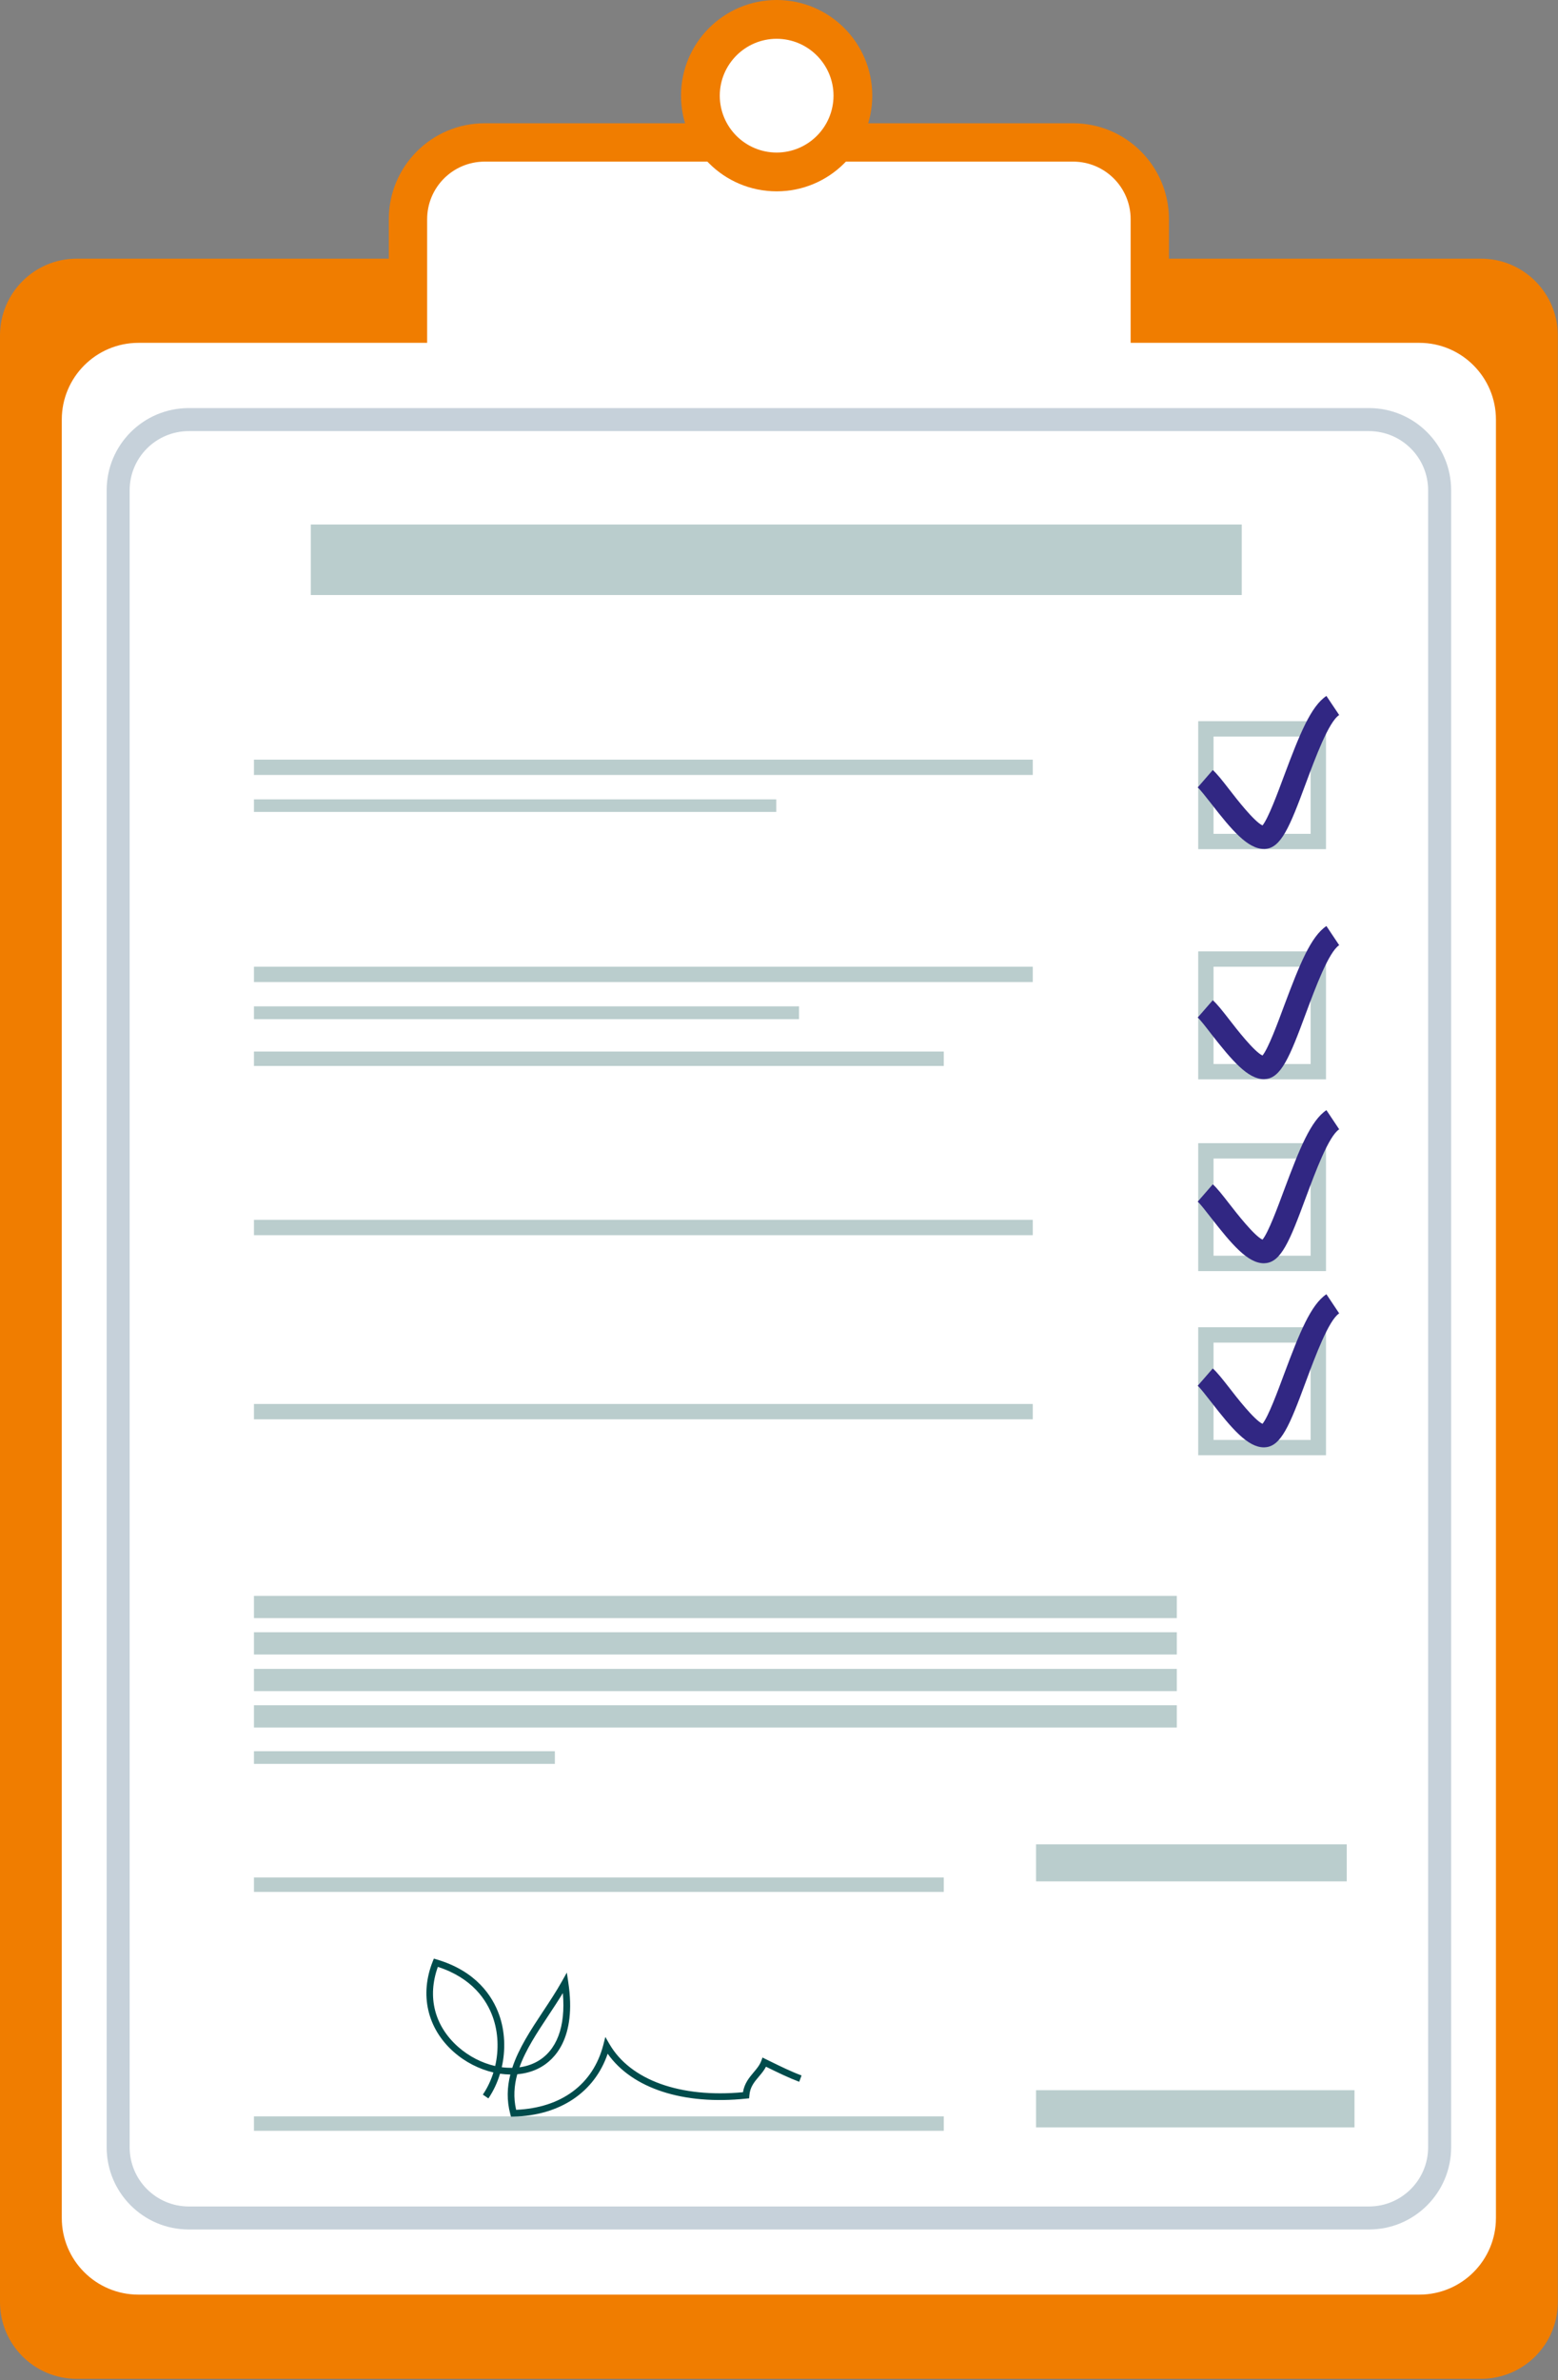 <?xml version="1.0" encoding="UTF-8" standalone="no"?><!DOCTYPE svg PUBLIC "-//W3C//DTD SVG 1.1//EN" "http://www.w3.org/Graphics/SVG/1.1/DTD/svg11.dtd"><svg width="100%" height="100%" viewBox="0 0 904 1380" version="1.1" xmlns="http://www.w3.org/2000/svg" xmlns:xlink="http://www.w3.org/1999/xlink" xml:space="preserve" xmlns:serif="http://www.serif.com/" style="fill-rule:evenodd;clip-rule:evenodd;stroke-linejoin:round;stroke-miterlimit:2;"><rect x="0" y="0" width="904" height="1380" fill="#808080" stroke="none"/><g><path d="M859.377,1379.18l-814.895,0c-24.576,0 -44.482,-19.922 -44.482,-44.498l-0,-1140.21c-0,-24.544 19.906,-44.498 44.482,-44.498l814.895,0c24.576,0 44.514,19.954 44.514,44.498l-0,1140.21c-0,24.576 -19.938,44.498 -44.514,44.498Z" style="fill:#f07d00;fill-rule:nonzero;"/><path d="M236.727,217.433l-0,-90.349c-0,-24.592 19.905,-44.498 44.482,-44.498l341.457,0c24.592,0 44.482,19.906 44.482,44.498l-0,90.349l-430.421,-0Z" style="fill:#fff;fill-rule:nonzero;"/><path d="M236.727,217.433l11.112,-0l0,-90.349c0.032,-18.456 14.929,-33.353 33.37,-33.385l341.457,-0c18.44,0.032 33.369,14.929 33.369,33.385l0,79.237l-419.308,-0l-0,11.112l11.112,-0l-11.112,-0l-0,11.112l441.533,0l0,-101.461c0,-30.728 -24.866,-55.61 -55.594,-55.61l-341.457,-0c-30.713,-0 -55.611,24.882 -55.611,55.61l0,101.461l11.129,0l-0,-11.112Z" style="fill:#f07d00;fill-rule:nonzero;"/><path d="M823.543,1330.37l-743.212,-0c-24.543,-0 -44.481,-19.841 -44.481,-44.434l-0,-1042.67c-0,-24.544 19.938,-44.498 44.481,-44.498l743.212,0c24.544,0 44.45,19.954 44.45,44.498l-0,1042.67c-0,24.593 -19.906,44.434 -44.45,44.434Z" style="fill:#fff;fill-rule:nonzero;"/><path d="M794.312,1292.6l-684.766,-0c-26.332,-0 -47.655,-21.323 -47.655,-47.655l0,-960.725c0,-26.315 21.323,-47.622 47.655,-47.622l684.766,-0c26.316,-0 47.671,21.307 47.687,47.622l0,960.725c-0.016,26.348 -21.371,47.655 -47.687,47.655l0,-13.335c18.956,-0.032 34.304,-15.364 34.336,-34.32l0,-960.725c-0.032,-18.923 -15.364,-34.239 -34.336,-34.271l-684.766,-0c-18.972,0.032 -34.288,15.332 -34.32,34.271l0,960.725c0.032,18.972 15.348,34.288 34.32,34.32l684.766,-0l0,13.335Z" style="fill:#c6d1da;fill-rule:nonzero;"/><path d="M494.873,55.449c0,24.448 -19.825,44.241 -44.24,44.241c-24.432,-0 -44.241,-19.793 -44.241,-44.241c0,-24.383 19.809,-44.208 44.241,-44.208c24.415,0 44.24,19.825 44.24,44.208Z" style="fill:#fff;fill-rule:nonzero;"/><path d="M506.114,55.449l-22.482,0c-0.032,18.247 -14.785,32.967 -32.999,32.999c-18.231,-0.032 -32.967,-14.752 -32.999,-32.999c0.032,-18.166 14.784,-32.934 32.999,-32.967c18.198,0.033 32.967,14.801 32.999,32.967l22.482,0c-0.016,-30.615 -24.85,-55.433 -55.481,-55.449c-30.648,0.016 -55.466,24.834 -55.482,55.449c0,30.664 24.85,55.482 55.482,55.482c30.631,-0 55.465,-24.818 55.481,-55.482Z" style="fill:#f07d00;fill-rule:nonzero;"/><rect x="180.327" y="304.11" width="540.176" height="40.874" style="fill:#bacdcd;fill-rule:nonzero;"/><path d="M147.344,444.867l0,4.445l451.905,0l0,-8.89l-451.905,0l0,8.89l0,-4.445l0,4.445l451.905,0l0,-8.89l-451.905,0l0,8.89l0,-4.445Z" style="fill:#bacdcd;fill-rule:nonzero;"/><path d="M147.344,467.092l0,3.64l303.063,-0l0,-7.28l-303.063,0l0,7.28l0,-3.64l0,3.64l303.063,-0l0,-7.28l-303.063,0l0,7.28l0,-3.64Z" style="fill:#bacdcd;fill-rule:nonzero;"/><path d="M764.921,487.883l-0,-4.444l-60.78,-0l-0,-56.416l56.335,-0l-0,60.86l4.445,0l-0,-4.444l-0,4.444l4.461,0l-0,-69.75l-74.147,0l-0,74.195l74.147,0l-0,-4.445l-4.461,0Z" style="fill:#bacdcd;fill-rule:nonzero;"/><path d="M147.344,564.93l0,4.445l451.905,-0l0,-8.89l-451.905,-0l0,8.89l0,-4.445l0,4.445l451.905,-0l0,-8.89l-451.905,-0l0,8.89l0,-4.445Z" style="fill:#bacdcd;fill-rule:nonzero;"/><path d="M147.344,587.171l0,3.72l316.269,-0l0,-7.441l-316.269,0l0,7.441l0,-3.72l0,3.72l316.269,-0l0,-7.441l-316.269,0l0,7.441l0,-3.72Z" style="fill:#bacdcd;fill-rule:nonzero;"/><path d="M147.344,613.84l0,4.188l400.273,-0l-0,-8.375l-400.273,0l0,8.375l0,-4.188l0,4.188l400.273,-0l-0,-8.375l-400.273,0l0,8.375l0,-4.188Z" style="fill:#bacdcd;fill-rule:nonzero;"/><path d="M764.921,621.345l-0,-4.445l-60.78,0l-0,-56.415l56.335,-0l-0,60.86l4.445,0l-0,-4.445l-0,4.445l4.461,0l-0,-69.766l-74.147,-0l-0,74.211l74.147,0l-0,-4.445l-4.461,0Z" style="fill:#bacdcd;fill-rule:nonzero;"/><path d="M147.344,711.678l0,4.461l451.905,0l0,-8.906l-451.905,0l0,8.906l0,-4.461l0,4.461l451.905,0l0,-8.906l-451.905,0l0,8.906l0,-4.461Z" style="fill:#bacdcd;fill-rule:nonzero;"/><path d="M147.344,931.704l0,6.442l535.49,-0l0,-12.9l-535.49,-0l0,12.9l0,-6.442l0,6.442l535.49,-0l0,-12.9l-535.49,-0l0,12.9l0,-6.442Z" style="fill:#bacdcd;fill-rule:nonzero;"/><path d="M147.344,952.785l0,6.458l535.49,0l0,-12.9l-535.49,0l0,12.9l0,-6.458l0,6.458l535.49,0l0,-12.9l-535.49,0l0,12.9l0,-6.458Z" style="fill:#bacdcd;fill-rule:nonzero;"/><path d="M147.344,974.012l0,6.458l535.49,-0l0,-12.9l-535.49,-0l0,12.9l0,-6.458l0,6.458l535.49,-0l0,-12.9l-535.49,-0l0,12.9l0,-6.458Z" style="fill:#bacdcd;fill-rule:nonzero;"/><path d="M147.344,995.109l0,6.458l535.49,0l0,-12.9l-535.49,0l0,12.9l0,-6.458l0,6.458l535.49,0l0,-12.9l-535.49,0l0,12.9l0,-6.458Z" style="fill:#bacdcd;fill-rule:nonzero;"/><path d="M147.344,1018.98l0,3.688l174.61,-0l0,-7.36l-174.61,-0l0,7.36l0,-3.688l0,3.688l174.61,-0l0,-7.36l-174.61,-0l0,7.36l0,-3.688Z" style="fill:#bacdcd;fill-rule:nonzero;"/><path d="M764.921,732.486l-0,-4.445l-60.78,-0l-0,-56.352l56.335,0l-0,60.797l4.445,-0l-0,-4.445l-0,4.445l4.461,-0l-0,-69.703l-74.147,0l-0,74.164l74.147,-0l-0,-4.461l-4.461,-0Z" style="fill:#bacdcd;fill-rule:nonzero;"/><path d="M147.344,818.438l0,4.445l451.905,-0l0,-8.89l-451.905,-0l0,8.89l0,-4.445l0,4.445l451.905,-0l0,-8.89l-451.905,-0l0,8.89l0,-4.445Z" style="fill:#bacdcd;fill-rule:nonzero;"/><path d="M147.344,1092.69l0,4.187l400.273,0l-0,-8.374l-400.273,-0l0,8.374l0,-4.187l0,4.187l400.273,0l-0,-8.374l-400.273,-0l0,8.374l0,-4.187Z" style="fill:#bacdcd;fill-rule:nonzero;"/><path d="M764.921,839.277l-0,-4.444l-60.78,-0l-0,-56.416l56.335,-0l-0,60.86l4.445,0l-0,-4.444l-0,4.444l4.461,0l-0,-69.766l-74.147,-0l-0,74.211l74.147,0l-0,-4.445l-4.461,0Z" style="fill:#bacdcd;fill-rule:nonzero;"/><rect x="601.15" y="1069.31" width="180.263" height="21.468" style="fill:#bacdcd;fill-rule:nonzero;"/><path d="M147.344,1231.21l0,4.187l400.273,-0l-0,-8.375l-400.273,0l0,8.375l0,-4.187l0,4.187l400.273,-0l-0,-8.375l-400.273,0l0,8.375l0,-4.187Z" style="fill:#bacdcd;fill-rule:nonzero;"/><rect x="601.15" y="1211.85" width="184.772" height="21.548" style="fill:#bacdcd;fill-rule:nonzero;"/><path d="M733.371,492.2c-9.421,-0 -18.698,-10.952 -30.647,-26.348c-3.093,-3.914 -6.281,-8.036 -7.779,-9.325l8.745,-10.082c2.464,2.159 5.621,6.169 9.534,11.226c4.429,5.749 14.478,18.633 19.31,20.904c3.382,-4.107 8.841,-18.891 12.578,-28.941c8.97,-23.98 15.493,-40.149 24.512,-46.14l7.408,11.048c-6.152,4.026 -13.786,24.721 -19.407,39.779c-9.341,25.268 -14.381,37.428 -23.722,37.879l-0.532,-0Z" style="fill:#312783;fill-rule:nonzero;"/><path d="M733.371,625.677c-9.421,0 -18.698,-11.015 -30.712,-26.379c-3.028,-3.946 -6.216,-8.069 -7.714,-9.357l8.745,-10.034c2.464,2.142 5.621,6.12 9.534,11.177c4.429,5.749 14.478,18.634 19.31,20.888c3.382,-4.09 8.841,-18.843 12.578,-28.94c8.97,-23.932 15.493,-40.102 24.512,-46.141l7.408,11.096c-6.152,4.043 -13.786,24.689 -19.407,39.747c-9.341,25.253 -14.381,37.46 -23.722,37.895l-0.532,0.048Z" style="fill:#312783;fill-rule:nonzero;"/><path d="M733.371,732.421c-9.421,0 -18.698,-11.032 -30.647,-26.331c-3.093,-3.962 -6.281,-8.101 -7.779,-9.406l8.745,-10.049c2.464,2.142 5.621,6.184 9.534,11.225c4.429,5.701 14.478,18.585 19.31,20.856c3.382,-4.043 8.841,-18.843 12.578,-28.892c8.97,-23.997 15.493,-40.15 24.512,-46.189l7.408,11.096c-6.152,4.042 -13.786,24.689 -19.407,39.731c-9.341,25.268 -14.381,37.492 -23.722,37.911l-0.532,0.048Z" style="fill:#312783;fill-rule:nonzero;"/><path d="M733.371,839.149c-9.421,-0 -18.698,-10.936 -30.647,-26.332c-3.093,-3.946 -6.281,-8.068 -7.779,-9.389l8.745,-10.034c2.464,2.159 5.621,6.153 9.534,11.161c4.429,5.75 14.478,18.65 19.31,20.937c3.382,-4.091 8.841,-18.875 12.578,-28.941c8.97,-24.028 15.493,-40.133 24.512,-46.189l7.408,11.096c-6.152,4.043 -13.786,24.673 -19.407,39.731c-9.341,25.285 -14.381,37.493 -23.722,37.928l-0.532,0.032Z" style="fill:#312783;fill-rule:nonzero;"/><path d="M254.056,1140.34c-6.233,17.329 -2.03,34.126 11.692,46.317c6.361,5.637 13.947,9.454 21.564,11.177c2.191,-9.421 1.804,-19.503 -1.369,-28.393c-3.494,-9.759 -11.853,-22.611 -31.887,-29.101Zm72.52,15.203c-2.641,4.348 -5.508,8.664 -8.278,12.868c-6.732,10.162 -13.254,20.002 -16.894,30.164c3.592,-0.483 6.958,-1.546 10.001,-3.189c11.612,-6.313 16.911,-20.356 15.171,-39.843Zm-30.1,71.651l-0.386,-1.482c-2.158,-7.988 -1.836,-15.606 0.016,-22.95c-1.965,-0.032 -3.962,-0.193 -5.975,-0.467c-1.53,5.089 -3.785,9.953 -6.748,14.318l-3.221,-2.207c2.657,-3.897 4.702,-8.262 6.136,-12.835c-8.198,-1.901 -16.347,-5.975 -23.143,-12.015c-15.235,-13.528 -19.745,-33.079 -12.079,-52.357l0.66,-1.643l1.708,0.5c22.836,6.78 32.274,21.178 36.171,32.065c3.399,9.534 3.817,20.308 1.514,30.406c2.062,0.274 4.075,0.37 6.104,0.37c3.72,-11.37 10.839,-22.112 17.812,-32.645c3.801,-5.733 7.747,-11.692 11.064,-17.635l2.786,-4.96l0.838,5.621c4.928,32.645 -8.198,45.045 -16.476,49.523c-3.945,2.141 -8.422,3.398 -13.125,3.8c-1.836,6.652 -2.303,13.464 -0.66,20.615c26.267,-1.112 44.659,-14.752 50.585,-37.638l1.176,-4.606l2.384,4.123c12.159,20.953 41.148,31.324 77.48,27.926c0.838,-5.186 3.672,-8.535 6.201,-11.531c1.771,-2.11 3.446,-4.074 4.38,-6.555l0.741,-2.013l5.025,2.448c5.46,2.69 11.66,5.717 17.635,7.94l-1.353,3.656c-6.168,-2.319 -12.449,-5.379 -17.989,-8.101l-1.289,-0.628c-1.143,2.206 -2.689,4.01 -4.171,5.765c-2.641,3.125 -5.121,6.056 -5.475,10.936l-0.129,1.626l-1.611,0.161c-36.639,3.849 -66.256,-5.894 -80.476,-26.025c-7.57,22.305 -27.653,35.849 -54.58,36.461l-1.53,0.033Z" style="fill:#004c4c;fill-rule:nonzero;"/></g></svg>